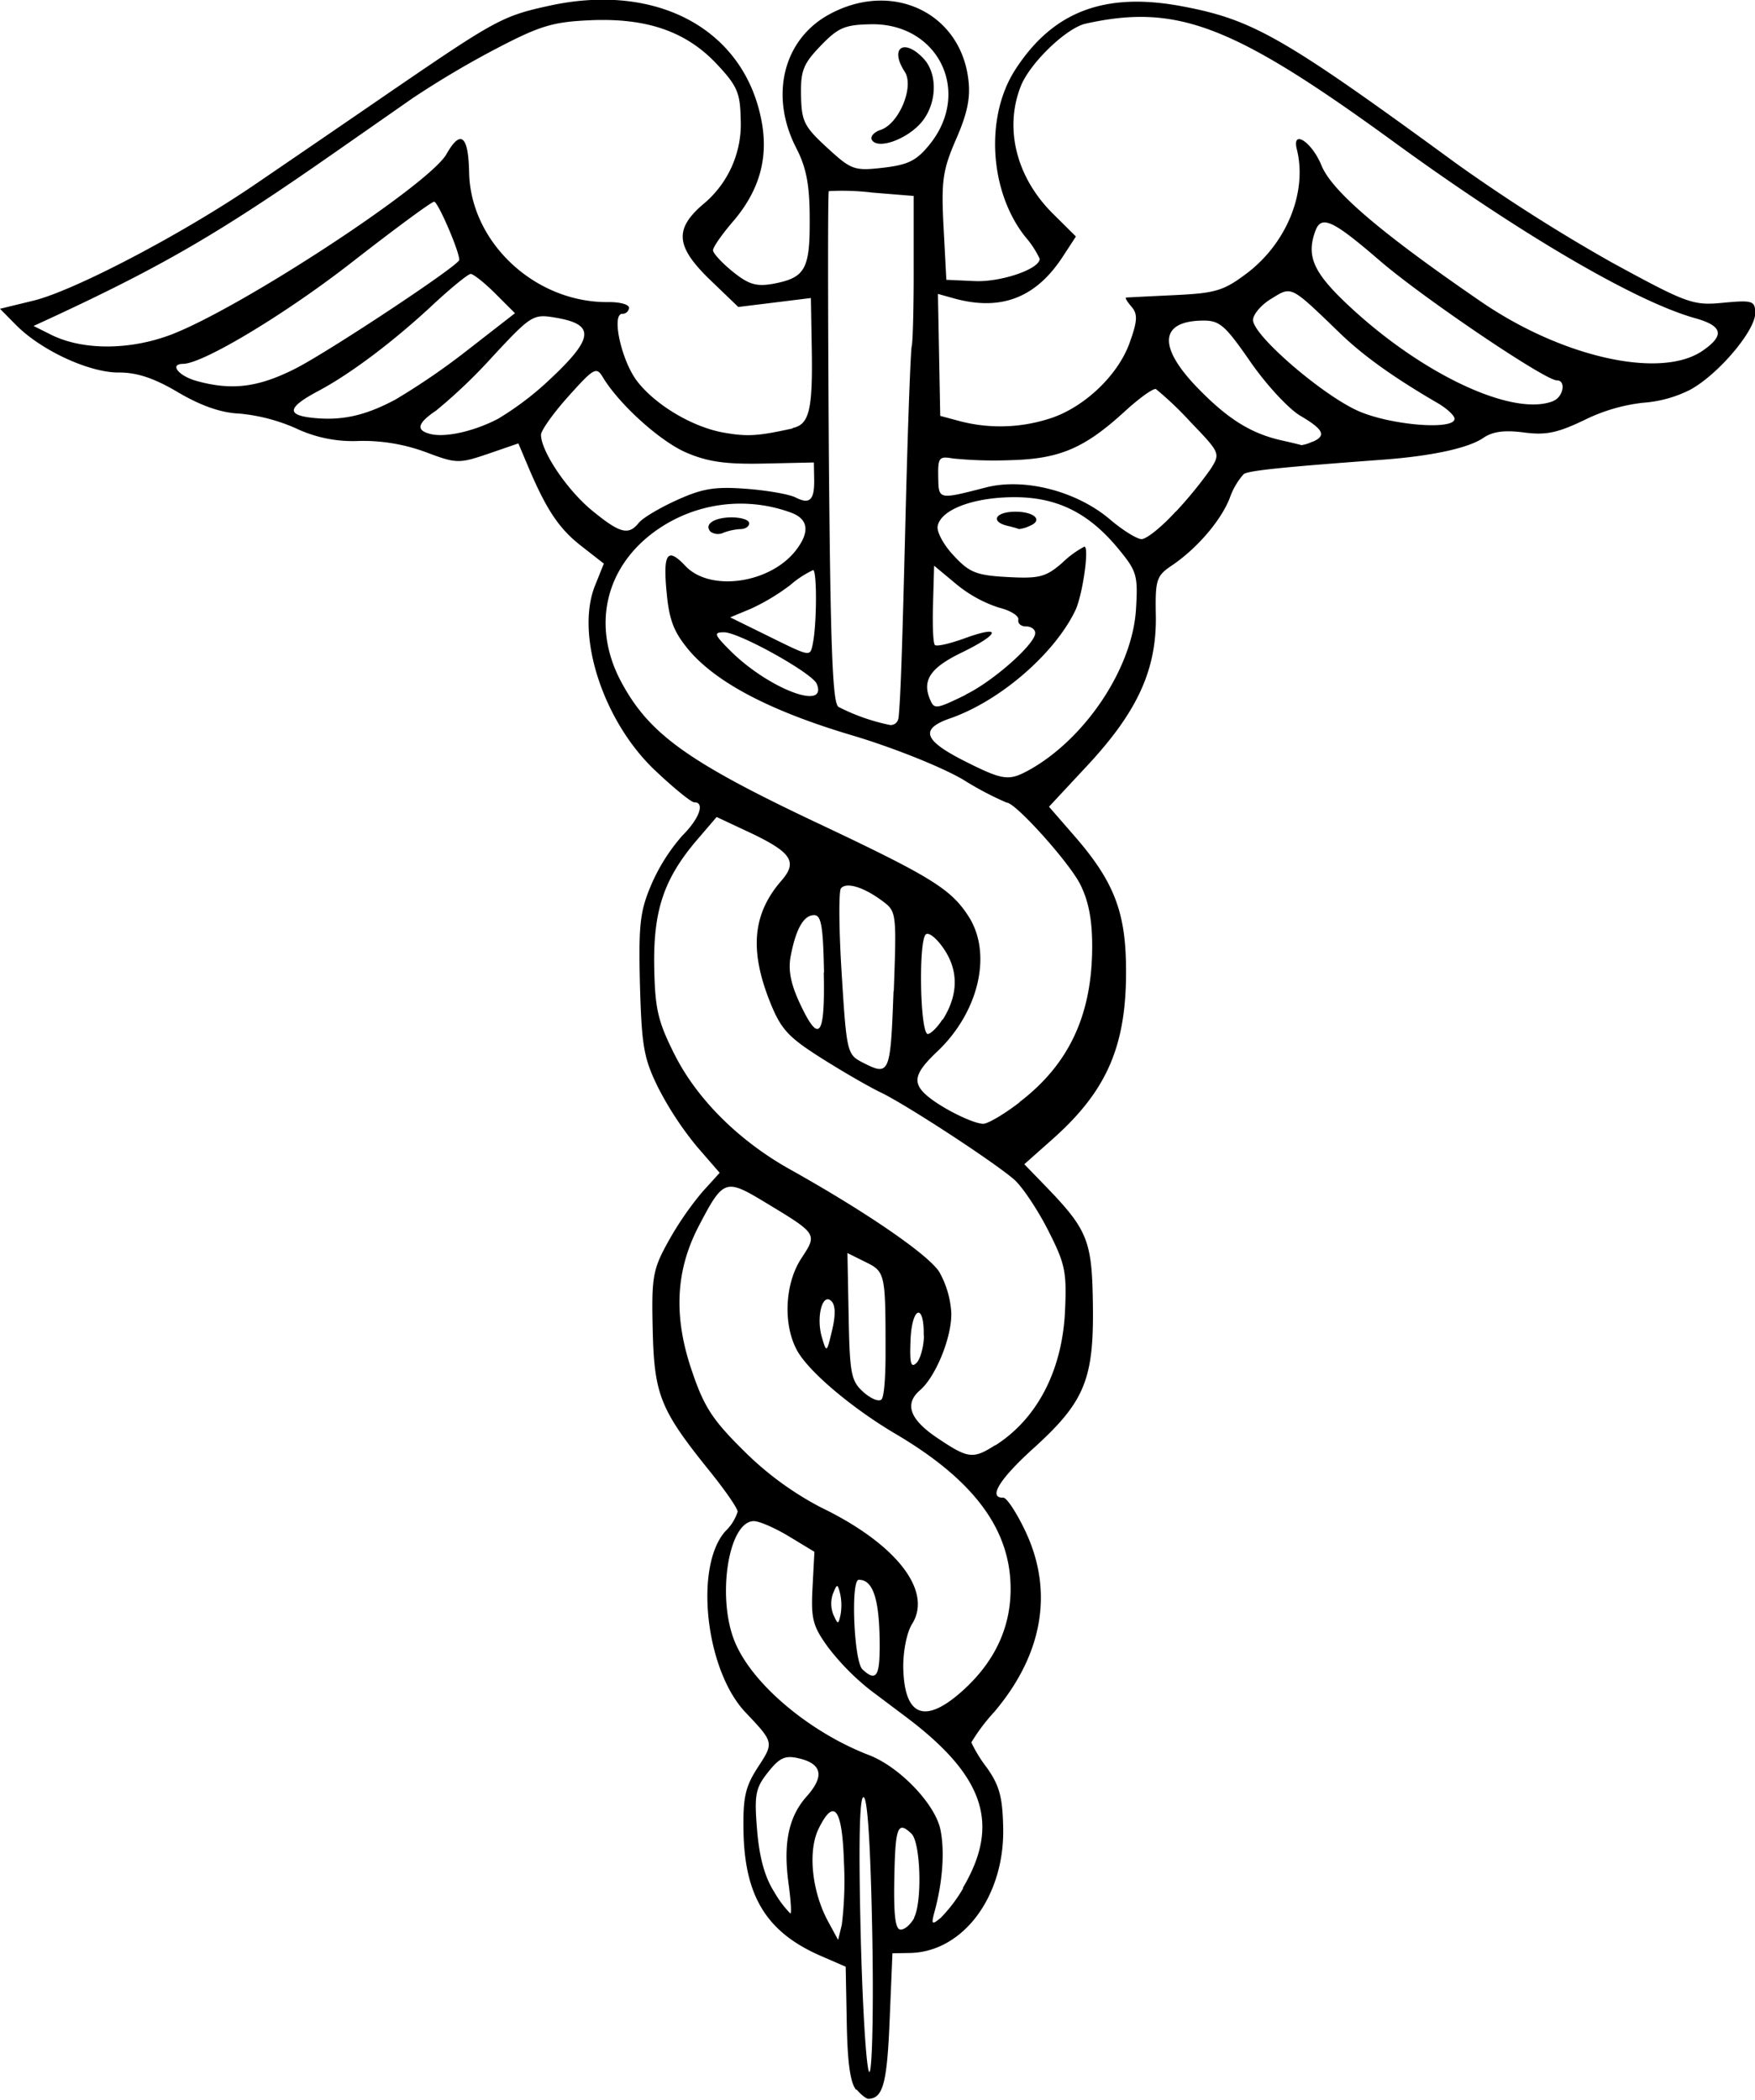 <svg id="Layer_1" data-name="Layer 1" xmlns="http://www.w3.org/2000/svg" viewBox="0 0 290.12 347.06"><title>Caduceus vector - Brandlogos.net</title><path d="M232.68,424.42c-1-1.12-1.46-4.53-1.58-11l-.18-9.39-4-1.74c-9-3.87-12.69-9.81-12.89-20.58-.11-5.66.29-7.44,2.37-10.64,2.68-4.11,2.68-4.09-2.08-9.12-6.6-7-8.47-24.17-3.26-29.93a7.59,7.59,0,0,0,2-3.2c0-.56-2.14-3.64-4.74-6.85-8.05-10-9.06-12.48-9.3-23.25-.2-8.68,0-9.93,2.57-14.55a52.69,52.69,0,0,1,5.64-8.21l2.86-3.15-3.75-4.32a54.53,54.53,0,0,1-6.43-9.78c-2.37-4.84-2.71-6.78-3-17-.24-10,0-12.18,1.94-16.67a30.75,30.75,0,0,1,5.1-8c2.79-2.77,3.75-5.5,1.93-5.47-.49,0-3.41-2.37-6.5-5.3-8.56-8.11-13.18-22.33-9.9-30.51l1.46-3.64-3.76-2.94c-3.69-2.88-5.76-6-8.83-13.28l-1.54-3.65-5,1.72c-4.83,1.64-5.26,1.63-10.34-.29a30,30,0,0,0-10.94-1.84A22,22,0,0,1,140,149.74a29.79,29.79,0,0,0-9.32-2.42c-3-.12-6.31-1.28-10.1-3.5-4-2.38-6.87-3.32-9.91-3.29-4.8,0-12.68-3.61-16.86-7.81L91.12,130l5.54-1.35c6.74-1.65,24.6-11,36.64-19.22,4.89-3.33,15.11-10.32,22.71-15.54,17-11.63,18.24-12.32,26-14,18-3.91,32.47,4.14,35.09,19.56,1,5.94-.57,11.2-4.84,16.16-1.81,2.1-3.28,4.22-3.27,4.72s1.48,2.09,3.26,3.53c2.62,2.12,3.91,2.51,6.72,2,5.26-1,6.06-2.38,6-10.78,0-5.66-.59-8.48-2.21-11.63-4.46-8.63-2.18-17.95,5.42-22.1,10.28-5.63,21.58-.43,23,10.6.41,3.08-.1,5.64-2,10-2.22,5.11-2.48,6.88-2.08,14.54l.46,8.72,4.7.21c4.32.2,10.77-2,10.73-3.69a15.9,15.9,0,0,0-2.42-3.68c-5.9-7.48-6.63-19.79-1.63-27.55,6.21-9.64,14.77-12.9,27.54-10.51,11.72,2.2,16.67,5,45.39,26a288.18,288.18,0,0,0,25.64,16.32C370.09,129.17,371,129.49,376,129c4.82-.45,5.24-.32,5.28,1.66.06,2.93-6.17,10.27-10.83,12.76a20.46,20.46,0,0,1-7.73,2.11,29.21,29.21,0,0,0-9.55,2.79c-4.59,2.21-6.48,2.6-10.15,2.12-3.2-.42-5.15-.16-6.69.9-2.47,1.69-8.56,3-16.6,3.6-16.54,1.22-22.09,1.79-23,2.37a11.65,11.65,0,0,0-2.33,4c-1.48,3.75-5.46,8.37-9.61,11.15-2.49,1.68-2.71,2.34-2.6,8.18.17,8.93-3,15.87-11.14,24.66l-6.52,7,4.22,4.85c6.28,7.21,8.31,12.2,8.5,20.8.3,13.43-2.87,21.07-12.14,29.3l-4.66,4.14,3.13,3.23c7.41,7.63,8.07,9.25,8.21,20.13.16,12.3-1.4,16-10,23.75-5.49,5-7.36,8.08-4.82,8,.58,0,2.25,2.54,3.72,5.68,4.62,9.89,2.8,20.29-5.2,29.73a31.16,31.16,0,0,0-3.8,5.05,23.24,23.24,0,0,0,2.58,4.19c2.08,2.94,2.59,4.86,2.69,10,.21,11.27-6.64,20.44-15.41,20.61l-2.9.05-.47,11.22c-.43,10.3-1.09,12.74-3.5,12.84-.34,0-1.26-.7-2-1.6Zm2.63-26c-.28-14.6-.78-22.43-1.45-22.42s-.82,7.94-.45,23c.33,13.06,1,22.74,1.45,22.42S235.55,410.81,235.31,398.46Zm-4.68-11.78c-.29-8.83-1.64-10.59-4.18-5.43-1.82,3.7-1.13,10.4,1.59,15.39l1.63,3,.61-2.51A59.92,59.92,0,0,0,230.63,386.68Zm11.6,9.27c1.37-2.68,1.07-12.42-.43-13.86-2.28-2.19-2.68-1.17-2.84,7.36-.12,6.18.17,8.5,1.05,8.48C240.69,397.92,241.68,397,242.23,396Zm8.05-4.89c6.23-10.51,3.62-18.44-9.24-28.16L235,358.32a40.19,40.19,0,0,1-7-7.1c-2.53-3.51-2.83-4.67-2.56-9.87l.31-5.9-4.21-2.55c-2.32-1.4-4.94-2.54-5.83-2.52-4.26.08-6.17,13-3,20.22,3,6.92,12.38,14.73,22.06,18.45,5.06,1.95,10.93,8.07,11.81,12.31.73,3.52.38,8.58-.94,13.46-.61,2.25-.51,2.37,1,1.12a24.33,24.33,0,0,0,3.7-4.88Zm-28.8-.69c-.92-6.7,0-11.1,3-14.46s2.5-5.4-1.34-6.29c-2.24-.52-3.15-.1-5.07,2.32-2.07,2.61-2.28,3.7-1.79,9.59.38,4.55,1.28,7.77,2.84,10.2a17.13,17.13,0,0,0,2.66,3.55c.21,0,.07-2.21-.3-4.9ZM250.7,358c5.1-4.78,7.61-10.43,7.48-16.89-.18-9.58-6.25-17.63-19-25.14-7.34-4.34-14.44-10.36-16.32-13.84-2.32-4.29-2-11,.71-15.15s2.79-4-6.36-9.53c-6.16-3.69-6.58-3.52-10.59,4.19-3.85,7.4-4.19,15-1.09,24,2,5.93,3.45,8.09,8.67,13.24a52.31,52.31,0,0,0,12.6,9.22c12.44,6,18.55,13.79,15.09,19.29-.87,1.39-1.5,4.55-1.45,7.29C240.64,362.9,244.21,364.05,250.7,358Zm-14.16-6.23c.06-8.25-1-11.73-3.46-11.69-1.35,0-.8,13.44.6,14.79,2.12,2,2.82,1.27,2.85-3.11ZM230,342.36c-.43-1.66-.49-1.66-1.18,0a5,5,0,0,0,.07,3.5c.76,1.65.81,1.65,1.18,0A9,9,0,0,0,230,342.36Zm25.64-24.49c6.94-4.4,11.09-12.4,11.54-22.23.3-6.61,0-7.83-2.87-13.48-1.76-3.42-4.26-7.13-5.54-8.24-3.35-2.91-17.91-12.42-22.07-14.4-1.94-.93-6.38-3.5-9.87-5.71-5.45-3.46-6.63-4.76-8.43-9.27-3.41-8.57-2.85-14.55,1.88-20,2.71-3.09,1.73-4.65-4.93-7.84L209.59,214,206.16,218c-5.33,6.32-7.06,11.55-6.89,20.82.13,6.88.6,8.93,3.32,14.35,3.7,7.4,10.6,14.28,19,19,12.68,7.08,22.95,14.14,24.79,17a15.6,15.6,0,0,1,2,6.83c.08,4-2.56,10.49-5.18,12.75s-1.68,4.82,2.83,7.86c5.14,3.46,5.92,3.56,9.6,1.22ZM237.51,303c0-13.52,0-13.82-3.3-15.44l-3-1.49.2,10.48c.18,9.51.41,10.67,2.43,12.49,1.23,1.1,2.56,1.66,3,1.23S237.5,306.54,237.51,303Zm6.31-3.3c.09-5.47-1.94-4.79-2.18.72-.16,3.87.05,4.73,1,3.8.64-.66,1.19-2.7,1.22-4.52ZM228.54,294c-1.48-1.42-2.53,2.7-1.55,6,.77,2.62.8,2.59,1.69-1.19Q229.58,295,228.54,294Zm31.13-32.89c8.23-6.29,12-14.49,12-25.76,0-4.57-.65-7.66-2.07-10.4-2-3.75-10.65-13.36-12.07-13.33a52.52,52.52,0,0,1-7.18-3.79c-3.64-2.13-11.73-5.36-18.41-7.34-13.46-4-22.42-8.69-27-14.14-2.47-3-3.21-4.91-3.64-9.68-.58-6.3.17-7.3,3.12-4.17,4.1,4.36,14.12,2.9,18.34-2.67,2.22-2.93,2-5-.72-6.08a24.15,24.15,0,0,0-22.6,3c-8.32,6-10.53,15.76-5.63,24.91,4.62,8.63,11,13.23,32.85,23.53,18.35,8.67,21.66,10.72,24.55,15.2,4,6.16,1.73,15.86-5.16,22.38-3.84,3.63-4.18,5.19-1.59,7.37,2.38,2,7.51,4.55,9.2,4.57.75,0,3.47-1.59,6-3.55Zm-51-94.18c-1.26-1.21.32-2.4,3.29-2.46,1.62,0,2.95.39,3,.94s-.62,1-1.4,1a9.41,9.41,0,0,0-2.79.58A2.16,2.16,0,0,1,208.63,166.88Zm30.2,75.88c.47-13.05.45-13.2-1.91-14.95-3.09-2.29-5.93-3.15-6.82-2.07-.39.48-.34,6.84.12,14.14.8,12.86.91,13.31,3.35,14.59C238.2,256.88,238.32,256.61,238.83,242.76Zm8.08,4.71c2.54-4,2.66-7.94.34-11.51-1.16-1.79-2.55-3-3.09-2.63-1.27.82-1,16.51.31,16.49C245,249.81,246.1,248.76,246.91,247.47Zm-19.61-7.83c-.15-7.68-.46-9.49-1.65-9.47-1.71,0-3,2.27-3.86,6.77-.44,2.25,0,4.56,1.47,7.72,3.23,6.94,4.23,5.69,4-5ZM261,206.37c9.41-5.11,17.32-16.9,17.91-26.71.34-5.59.14-6.29-2.88-9.95-5-6.08-10.31-8.66-17.59-8.57-6.63.08-11.86,2.12-12.32,4.81-.16.92,1,3.11,2.68,4.87,2.59,2.79,3.74,3.24,8.92,3.52s6.29,0,9-2.35a15.88,15.88,0,0,1,3.66-2.68c.85,0-.29,8-1.49,10.53-3.46,7.21-12.49,15-20.69,17.85-5.07,1.76-4.43,3.64,2.44,7.1,6.17,3.11,7.22,3.27,10.35,1.58Zm-3.34-40.5c-2.83-.68-2.05-2.27,1.15-2.33s4.88,1.39,2.52,2.35a5.58,5.58,0,0,1-1.74.52A17,17,0,0,0,257.64,165.87Zm-18,31.79c.35-3.65.59-10.62,1.18-34.28.36-14.31.82-26.56,1-27.22s.34-6.51.32-13l0-11.81-6.86-.56a41.15,41.15,0,0,0-7.17-.24c-.17.17-.15,19.25,0,42.39.26,33,.61,42.24,1.6,42.86a33.12,33.12,0,0,0,8.56,3A1.29,1.29,0,0,0,239.64,197.65Zm11.09-3.89c4.52-2.18,11.54-8.39,11.5-10.18,0-.61-.7-1.1-1.52-1.09s-1.4-.49-1.27-1.12-1.34-1.54-3.25-2a21.65,21.65,0,0,1-7.07-3.92l-3.6-3-.18,6.32c-.1,3.47,0,6.53.32,6.8s2.54-.25,5-1.15c6.16-2.23,5.75-.68-.64,2.42-5.05,2.45-6.48,4.51-5.23,7.58.74,1.82.93,1.81,5.91-.6ZM226.14,192c-.73-1.8-12.92-8.57-15.34-8.53-1.74,0-1.62.38,1,3C218.07,192.75,228,196.57,226.14,192Zm-.68-6.56c.69-3,.74-12.27.07-12.25a16.4,16.4,0,0,0-3.78,2.48,34.94,34.94,0,0,1-6.53,3.92L211.83,181l6,2.95c7.38,3.64,7.17,3.6,7.65,1.46Zm60-21.87a67.25,67.25,0,0,0,5.82-7.13c1.59-2.53,1.54-2.64-3.34-7.71a55.41,55.41,0,0,0-5.73-5.46c-.43-.18-2.78,1.51-5.22,3.75-6.62,6.05-10.72,7.79-18.82,8a69.47,69.47,0,0,1-9.51-.28c-2.29-.41-2.5-.15-2.44,3,.07,3.86-.06,3.83,7.93,1.78,6.32-1.62,15,.63,20.48,5.31,2.08,1.77,4.43,3.23,5.21,3.24s3.32-2,5.63-4.55Zm-88.71,1.78c.62-.78,3.44-2.46,6.28-3.74,4.22-1.91,6.28-2.25,11.43-1.86,3.45.26,7.13.9,8.17,1.43,2.37,1.21,3.15.44,3.08-3.05l-.05-2.73-8.25.18c-6.32.14-9.33-.29-12.9-1.84-4.32-1.88-11.08-8-13.74-12.44-1.06-1.76-1.47-1.53-5.69,3.17-2.5,2.79-4.54,5.66-4.53,6.37.05,2.78,4.31,9.09,8.38,12.45,4.67,3.84,6.09,4.22,7.8,2.07ZM308.06,152c2.38-1,1.89-2.05-2-4.33-1.93-1.14-5.64-5.16-8.25-8.93-4.24-6.12-5.09-6.85-8-6.79-7,.13-7.28,4.37-.69,11.15,5,5.15,8.83,7.53,13.95,8.67,1.66.37,3.09.72,3.18.77a6.08,6.08,0,0,0,1.74-.54Zm-85.85-2.31c2.71-.6,3.28-3.06,3.1-13.24l-.14-8.23-6,.74-6,.74-4.6-4.42c-5.71-5.5-6-8.38-1.37-12.43a17.17,17.17,0,0,0,6.36-14.27c-.08-4.28-.59-5.45-3.92-9-5.07-5.42-11.62-7.69-21-7.27-6.12.27-8.24.91-15.41,4.65a155.49,155.49,0,0,0-13.87,8.21l-13.82,9.64c-18,12.55-27.36,18-44.87,26.18l-4,1.85,2.86,1.43c5.24,2.62,13,2.6,19.88,0,11.66-4.47,42.67-24.8,45.52-29.84,2.33-4.13,3.62-3.1,3.74,3,.22,11.65,11,21.67,23.16,21.46,1.79,0,3.26.39,3.27.94a1.07,1.07,0,0,1-1.11,1c-1.81,0-.21,7.51,2.35,11,3,4,9.25,7.75,14.5,8.65,3.87.67,5.56.56,11.28-.7Zm109.36-1.51c0-.54-1.27-1.71-2.8-2.6-7.22-4.2-12.24-7.79-16.06-11.47-8.36-8.06-8-7.89-11.45-5.76-1.67,1-3,2.6-3,3.5,0,2.57,11.64,12.56,17.51,15.09C321.2,149.28,331.61,150.09,331.57,148.17Zm-158-.07a49.68,49.68,0,0,0,8.19-6.2c7.59-7.06,7.84-9.33,1.17-10.45-3.66-.62-4-.43-10.38,6.44a87.89,87.89,0,0,1-9.32,8.91c-3.14,2.12-3.41,3.28-.93,3.89S169.56,150.25,173.61,148.1Zm90.45.22c5.83-1.59,11.8-7.06,13.82-12.66,1.32-3.65,1.38-4.79.34-6-.71-.82-1.12-1.51-.91-1.53s3.81-.2,8-.4c6.81-.32,8.12-.72,11.93-3.58,6.63-5,10.07-13.47,8.3-20.52-.85-3.4,2.49-1.22,4.07,2.66,1.74,4.26,9.74,11.1,26.35,22.5,13.47,9.25,29.74,12.87,36.63,8.15,3.72-2.54,3.37-4.12-1.18-5.39-9.79-2.73-28.67-13.76-49.54-28.93C295,83.08,285.73,79.51,270.59,82.87c-3.19.71-9.21,6.51-10.72,10.33-2.77,7-.73,15.09,5.3,21.07l3.81,3.78-2.18,3.34c-4.45,6.82-10.21,9-17.87,6.92l-2.76-.77.19,10.08.19,10.08,3.27.88a26.49,26.49,0,0,0,14.25-.26Zm83.88-3.1c1.68-.68,2.14-3.43.57-3.4-1.93,0-22.09-13.6-29.32-19.84-7.75-6.68-9.62-7.54-10.6-4.82-1.46,4-.38,6.66,4.87,11.69C325.68,140.6,341.19,148,347.94,145.23ZM156.49,145a114.1,114.1,0,0,0,12.12-8.33l7.64-5.94L173,127.48c-1.8-1.79-3.64-3.25-4.07-3.24s-3.12,2.2-6,4.86c-6.6,6.19-13.88,11.68-19.24,14.51-5,2.67-5.3,3.94-.92,4.41C147.59,148.54,151.48,147.68,156.49,145Zm-16.61-5.08c5.33-2.67,27.18-17.12,27.16-18,0-1.49-3.54-9.63-4.15-9.62-.43,0-6.49,4.47-13.47,9.91-11,8.6-24.66,16.82-28,16.89-2.37,0-.81,2,2.24,2.84C129.45,143.53,133.78,143,139.88,139.92Zm104.93-37.1c7-8.69,1.4-20.06-9.73-19.85-4.31.08-5.4.55-8.3,3.56s-3.32,4.15-3.24,8.22c.08,4.28.52,5.14,4.32,8.63,4,3.68,4.49,3.85,9.28,3.3C241.29,106.19,242.64,105.51,244.81,102.82Zm-9.54-.7c-.35-.55.28-1.31,1.42-1.69,3.05-1,5.59-7.14,4-9.6-2.57-3.94-.15-5.65,3.1-2.19,2.41,2.56,2.22,7.55-.39,10.59C241,102,236.29,103.7,235.27,102.12Z" transform="translate(-91.12 -78.96)"/></svg>